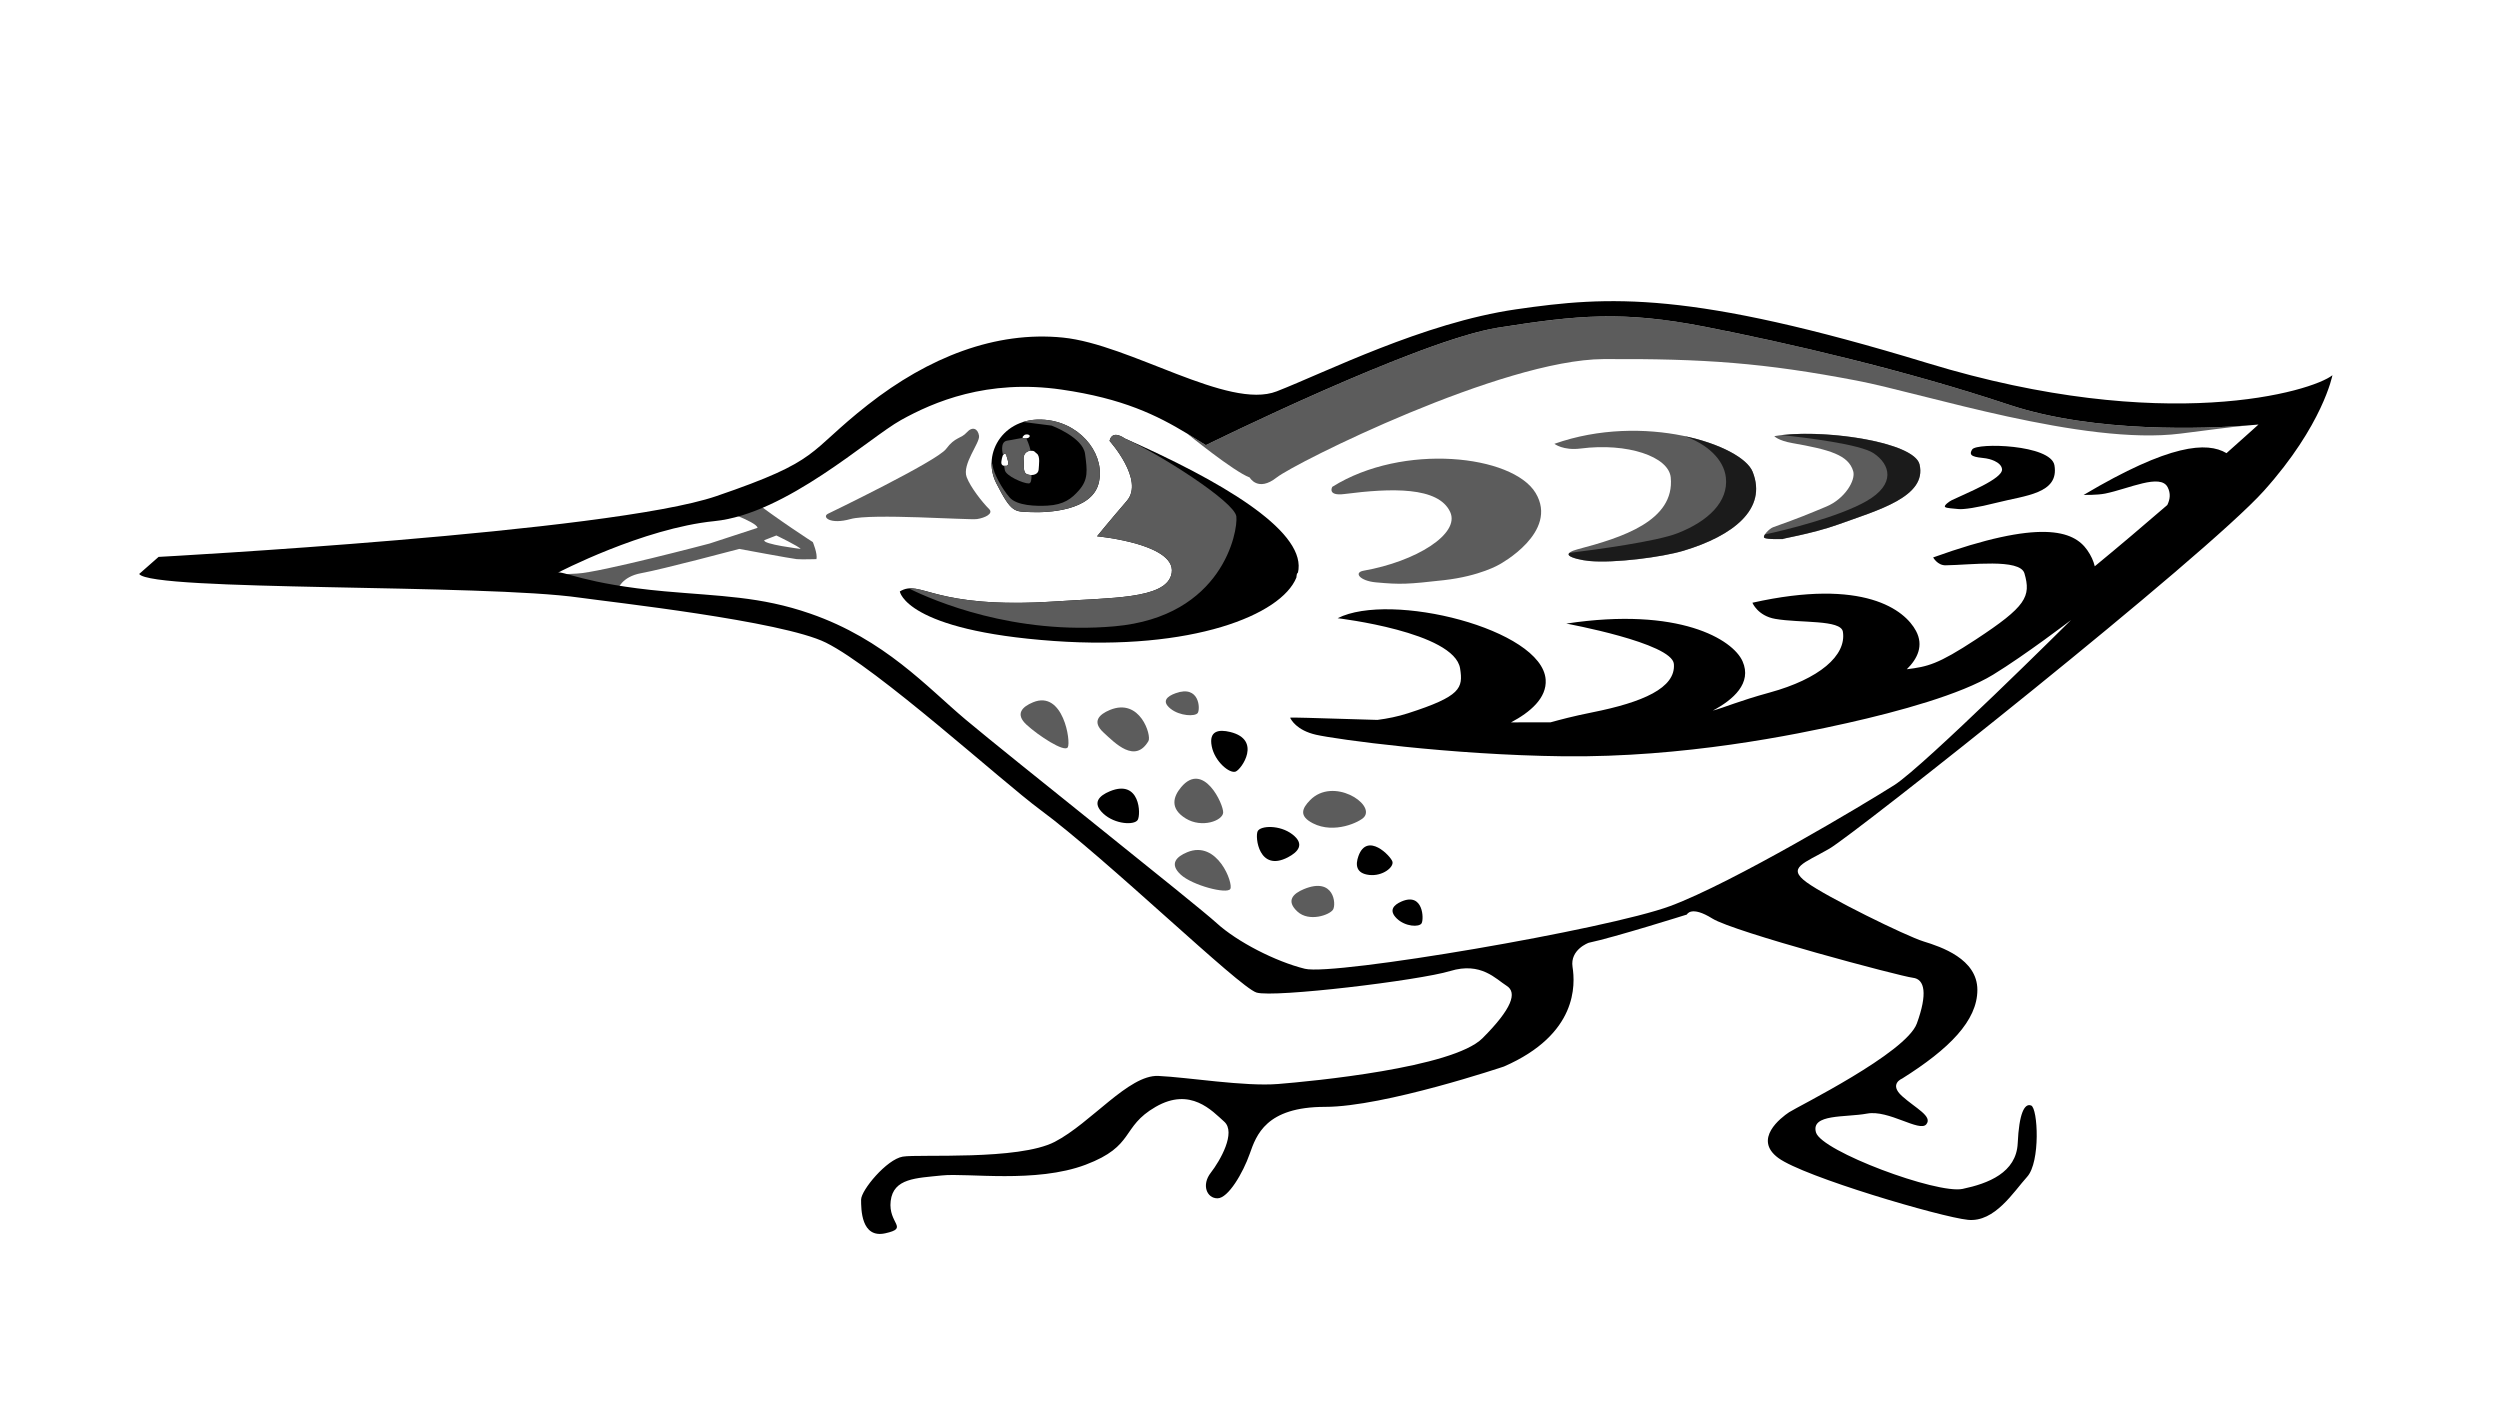 <?xml version="1.0" encoding="UTF-8" standalone="no"?>
<!-- Created with Inkscape (http://www.inkscape.org/) -->

<svg
   version="1.1"
   id="svg2"
   width="4181.333"
   height="2352"
   viewBox="0 0 4181.333 2352"
   xmlns="http://www.w3.org/2000/svg"
   xmlns:svg="http://www.w3.org/2000/svg">
  <defs
     id="defs6">
    <clipPath
       clipPathUnits="userSpaceOnUse"
       id="clipPath16">
      <path
         d="M 0,1764 H 3136 V 0 H 0 Z"
         id="path14" />
    </clipPath>
    <clipPath
       clipPathUnits="userSpaceOnUse"
       id="clipPath132">
      <path
         d="m 2238.23,1088.14 h 0.01 v 0 z"
         id="path130" />
    </clipPath>
    <clipPath
       clipPathUnits="userSpaceOnUse"
       id="clipPath148">
      <path
         d="m 2238.24,1088.15 h 0.14 v -0.01 h -0.14 z"
         id="path146" />
    </clipPath>
    <clipPath
       clipPathUnits="userSpaceOnUse"
       id="clipPath164">
      <path
         d="m 2213.2,1220.13 h 196.27 V 1088.01 H 2213.2 Z"
         id="path162" />
    </clipPath>
    <clipPath
       clipPathUnits="userSpaceOnUse"
       id="clipPath180">
      <path
         d="m 1968.13,1217.39 h 235.32 v -157.48 h -235.32 z"
         id="path178" />
    </clipPath>
  </defs>
  <g
     id="g8"
     transform="matrix(1.333,0,0,-1.333,0,2352)">
    <g
       id="g10">
      <g
         id="g12"
         clip-path="url(#clipPath16)">
        <g
           id="g18"
           transform="translate(1671.608,1153.579)">
          <path
             d="m 0,0 c 0,0 -6.75,-11.813 15.188,-9 58.795,7.538 117.904,9.491 132.749,-22.5 12.795,-27.572 -43.031,-62.172 -108.562,-73.687 -12.968,-2.279 -4.785,-12.77 15.187,-14.625 31.338,-2.911 40.292,-2.372 85.677,2.751 45.386,5.124 69.573,19.749 69.573,19.749 0,0 75.082,40.342 45.281,89.718 C 226.406,39.937 88.875,55.687 0,0"
             style="fill:#5c5c5c;fill-opacity:1;fill-rule:nonzero;stroke:none"
             id="path20" />
        </g>
        <g
           id="g22"
           transform="translate(1950.326,1207.578)">
          <path
             d="m 0,0 c 0,0 10.969,-8.719 32.906,-5.906 58.795,7.538 110.531,-10.125 113.063,-36.281 5.285,-54.615 -61.482,-75.608 -117.17,-90.233 -6.367,-1.672 -13.201,-4.726 -10.309,-7.732 2.892,-3.007 15.51,-5.965 25.497,-6.893 31.337,-2.91 91.126,4.806 118.013,12.889 61.967,18.63 105.468,52.172 86.736,99.049 C 235.115,-1.019 112.219,39.656 0,0"
             style="fill:#5c5c5c;fill-opacity:1;fill-rule:nonzero;stroke:none"
             id="path24" />
        </g>
        <g
           id="g26"
           transform="translate(2226.223,1217.179)">
          <path
             d="m 0,0 c 0,0 4.893,-5.563 22.509,-8.663 46.875,-8.25 70.489,-14.866 76.5,-35.25 3.373,-11.441 -10.5,-34.753 -33.75,-44.437 -23.838,-9.929 -32.063,-13.5 -66.755,-25.913 -5.013,-1.794 -13.751,-11.29 -11.009,-13.255 3.42,-2.45 26.796,-1.428 24.514,-1.52 -8.623,-0.345 33.892,5.803 68.625,18.375 49.205,17.811 111.187,34.566 101.624,75.188 C 175.456,-6.577 57.009,10.087 0,0"
             style="fill:#5c5c5c;fill-opacity:1;fill-rule:nonzero;stroke:none"
             id="path28" />
        </g>
        <g
           id="g30"
           transform="translate(2474.575,1200.547)">
          <path
             d="m 0,0 c -5.625,-8.719 2.813,-9.563 17.437,-11.25 2.794,-0.322 18.926,-3.938 19.969,-13.5 1.321,-12.103 -45.787,-30.527 -63.11,-38.968 -3.317,-1.616 -9.934,-6.574 -8.483,-8.408 1.451,-1.834 11.238,-1.958 16.812,-2.69 5.932,-0.779 23.775,1.735 48.581,8.084 35.144,8.995 78.037,11.09 71.955,46.822 C 98.719,6.187 5.625,8.719 0,0"
             style="fill:#000000;fill-opacity:1;fill-rule:nonzero;stroke:none"
             id="path32" />
        </g>
        <g
           id="g34"
           transform="translate(1038.91,1119.854)">
          <path
             d="m 0,0 c 0,0 136.837,65.968 148.179,81.325 11.343,15.357 18.597,12.51 25.898,20.696 7.301,8.187 14.093,4.657 15.431,-4.243 1.338,-8.9 -21.612,-35.547 -15.533,-51.823 C 178.736,33.209 193.725,14.227 202.193,5.83 207.924,0.147 197.024,-5.186 187.011,-6.692 176.999,-8.197 54.504,0.687 28.306,-6.666 2.108,-14.018 -7.887,-3.833 0,0"
             style="fill:#5c5c5c;fill-opacity:1;fill-rule:nonzero;stroke:none"
             id="path36" />
        </g>
        <g
           id="g38"
           transform="translate(959.044,1086.684)">
          <path
             d="m 0,0 15.065,5.895 c 0,0 29.25,-14.062 30.375,-16.875 0,0 -48.253,5.918 -45.44,10.98 M -19.247,53.708 -61.434,40.77 c 0,0 52.312,-17.437 52.874,-25.312 L -68.747,-4.23 c 0,0 -138.375,-36.562 -166.5,-37.687 -28.125,-1.125 -42.75,-4.5 -42.75,-4.5 l 93.938,-15.75 c 0,0 4.5,16.312 29.812,20.812 25.313,4.5 122.813,30.375 122.813,30.375 0,0 65.812,-12.25 71.999,-12.812 6.188,-0.563 24.75,0 24.75,0 1.688,6.75 -4.5,21.375 -4.5,21.375 0,0 -43.875,28.125 -80.062,56.125"
             style="fill:#5c5c5c;fill-opacity:1;fill-rule:nonzero;stroke:none"
             id="path40" />
        </g>
        <g
           id="g42"
           transform="translate(1568,1165.327)">
          <path
             d="m 0,0 c 0,0 10.233,-18.626 33.858,0 23.625,18.626 282.952,147.862 410.062,148.563 126.562,0.698 201.411,-4.698 317.812,-27 83.486,-15.995 284.999,-81.83 406.124,-66.496 35.723,4.522 64.888,8.423 81.87,10.01 -47.084,-3.459 -188.615,-9.932 -296.745,26.111 -131.624,43.875 -277.874,77.625 -381.374,97.875 -103.499,20.25 -159.675,14.705 -259.8,-1.045 C 211.682,172.268 -55.016,40.563 -55.016,40.563 c -7.777,4.861 -15.486,9.721 -23.401,14.506 l -0.005,-0.002 C -78.422,55.067 -20.128,7.491 0,0"
             style="fill:#5c5c5c;fill-opacity:1;fill-rule:nonzero;stroke:none"
             id="path44" />
        </g>
        <g
           id="g46"
           transform="translate(2833.731,1231.766)">
          <path
             d="M 0,0 C 0,0 -5.771,-0.404 -16.005,-1.361 -5.774,-0.61 0,0 0,0"
             style="fill:#b40075;fill-opacity:1;fill-rule:nonzero;stroke:none"
             id="path48" />
        </g>
        <g
           id="g50"
           transform="translate(2793.618,1195.862)">
          <path
             d="m 0,0 c -24.276,14.45 -70.82,11.94 -179.232,-52.41 0,0 17.007,-0.34 26.97,1.689 29.889,6.084 69.45,25.598 78.448,7.94 3.96,-7.773 3.051,-15.11 -0.458,-22.275 -28.736,-24.817 -60.192,-51.544 -91.021,-76.897 -1.572,6.57 -4.571,13.39 -9.469,20.357 -17.192,24.453 -58.415,39.298 -193.302,-9.234 0,0 5.386,-9.998 15.553,-9.891 30.5,0.321 93.504,8.916 98.999,-10.125 8.429,-29.204 2.25,-41.397 -60.892,-82.888 -47.972,-31.523 -60.642,-34.107 -86.725,-37.408 13.698,13.434 21.27,29.763 11.582,48.03 -14.005,26.408 -65.435,66.746 -205.325,35.431 0,0 6.649,-16.418 28.611,-20.245 31.661,-5.517 82.518,-0.714 84.939,-16.128 4.717,-30.027 -29.831,-59.271 -91.781,-76.277 -39.639,-10.881 -55.96,-18.547 -71.436,-22.694 25.651,13.646 49.481,34.449 37.322,61.891 -12.109,27.329 -79.419,68.663 -221.168,47.288 0,0 132.749,-24.296 134.999,-50.625 2.588,-30.285 -39.38,-48.153 -102.374,-60.75 -24.495,-4.898 -40.314,-9.218 -52.488,-12.537 -16.205,-0.114 -32.785,-0.116 -49.47,-0.027 23.92,12.67 45.094,30.511 43.458,53.627 -4.5,63.562 -194.625,110.812 -261,77.062 0,0 146.495,-17.255 153.648,-63.073 3.852,-24.677 1.039,-34.802 -65.336,-56.177 -12.817,-4.127 -25.848,-6.757 -38.427,-8.346 -36.849,1.034 -67.554,2.05 -86.983,2.573 v 0 c -14.481,0.389 -22.705,0.505 -22.527,0.148 1.125,-2.25 7.875,-15.75 32.625,-21.375 24.75,-5.625 167.433,-25.37 310.5,-27 151.211,-1.722 290.249,27 355.499,41.625 65.25,14.625 142.875,36 183.374,60.75 40.5,24.75 97.875,68.625 97.875,68.625 0,0 -184.499,-183.375 -221.624,-207 -37.125,-23.625 -202.5,-122.624 -281.25,-151.874 -78.75,-29.25 -421.874,-87.75 -458.436,-78.75 -36.563,9 -84.938,33.75 -110.813,57.375 -25.875,23.625 -258.749,208.124 -314.999,255.374 -48.29,40.564 -101.304,100.433 -194.812,132.875 -62.795,21.786 -113.057,21.716 -182.812,28 -100.435,9.048 -129.293,26.792 -134.25,23.187 0,0 106.875,55.886 196.875,64.886 89.999,9 193.499,104.302 233.999,126.802 40.5,22.5 108,51.749 201.375,38.249 77.238,-11.167 119.837,-32.341 157.724,-55.244 7.914,-4.785 15.624,-9.645 23.4,-14.505 0,0 266.699,131.704 366.824,147.454 100.125,15.75 156.3,21.295 259.8,1.045 103.5,-20.25 249.75,-54 381.374,-97.875 108.13,-36.043 249.661,-29.57 296.744,-26.111 10.235,0.957 16.006,1.362 16.006,1.362 C 40.113,35.904 24.651,21.884 0,0 m -375.011,112.966 c -298.687,91.125 -399.937,84.375 -516.374,67.5 -116.438,-16.875 -239.625,-79.313 -300.375,-102.938 -60.75,-23.625 -183.937,59.063 -268.312,67.5 -84.375,8.438 -168.611,-24.674 -244.687,-84.375 -77.635,-60.925 -56.812,-69.033 -190.124,-114.595 -133.313,-45.563 -699.749,-76.217 -699.749,-76.217 l -24.373,-21.425 c 15.188,-21.938 431.622,-12.277 553.122,-29.762 36.784,-5.294 253.423,-29.035 308.548,-56.405 64.922,-32.234 220.691,-174.042 268.497,-209.377 85.052,-62.864 249.828,-222.905 271.766,-229.655 21.937,-6.75 204.187,15.188 242.999,27 38.813,11.813 57.375,-10.125 70.875,-18.562 13.5,-8.438 6.75,-28.688 -30.375,-65.812 -37.125,-37.125 -214.312,-54 -256.499,-57.375 -42.188,-3.375 -113.063,8.437 -150.188,10.125 -37.124,1.687 -84.374,-59.063 -129.937,-82.688 -45.562,-23.625 -170.437,-15.187 -190.687,-18.562 -20.25,-3.375 -52.312,-42.188 -52.312,-54 0,-11.812 0,-48.937 30.375,-42.187 30.375,6.75 3.375,11.812 6.75,40.499 3.375,28.688 32.062,28.688 64.125,32.063 32.062,3.375 118.124,-10.125 180.562,13.5 62.437,23.625 43.875,47.25 87.749,72.562 43.875,25.313 70.875,-5.062 86.063,-18.562 15.187,-13.5 -5.063,-48.938 -16.875,-64.125 -11.813,-15.188 -5.063,-32.063 8.437,-32.063 13.5,0 32.063,32.063 40.392,55.688 8.329,23.625 20.358,59.062 94.608,59.062 74.25,0 224.437,50.625 224.437,50.625 92.813,40.5 89.438,102.937 86.063,124.875 -3.375,21.937 20.25,30.375 20.25,30.375 32.062,6.75 123.187,35.437 123.187,35.437 0,0 5.062,11.813 32.062,-5.062 27,-16.875 236.25,-72.563 251.437,-74.25 15.188,-1.688 18.563,-20.25 5.063,-57.375 -13.5,-37.125 -150.187,-104.625 -160.312,-111.375 -10.125,-6.75 -45.563,-33.75 -13.5,-57.375 32.062,-23.625 204.187,-74.249 237.937,-77.624 33.75,-3.375 57.374,35.437 74.249,53.999 16.875,18.563 13.5,86.063 5.063,89.438 -8.438,3.375 -15.188,-10.125 -16.875,-47.25 -1.688,-37.125 -37.125,-50.625 -69.187,-57.375 -32.063,-6.75 -177.188,47.25 -183.938,70.875 -6.75,23.625 37.125,18.562 64.125,23.625 27,5.062 65.813,-23.625 74.25,-13.5 8.438,10.125 -13.5,20.25 -30.375,35.437 -16.875,15.188 0,21.938 0,21.938 59.063,37.125 94.5,72.562 94.5,111.374 0,38.813 -45.562,54 -67.5,60.75 -21.937,6.75 -121.5,55.688 -146.812,74.25 -25.312,18.563 -3.375,23.625 28.687,42.188 32.063,18.562 470.812,366.186 545.062,448.874 74.25,82.687 86.062,145.124 86.062,145.124 -25.312,-20.25 -209.249,-75.937 -507.936,15.188"
             style="fill:#000000;fill-opacity:1;fill-rule:nonzero;stroke:none"
             id="path52" />
        </g>
        <g
           id="g54"
           transform="translate(1303.203,1175.297)">
          <path
             d="m 0,0 c -0.281,-5.625 -6.75,-8.156 -13.5,-6.288 -6.75,1.868 -4.5,9.663 -5.344,18.944 -0.843,9.281 7.033,11.033 8.438,10.969 6.187,-0.281 3.656,-0.281 8.156,-3.656 C 2.25,16.594 0.281,5.625 0,0 m -17.437,43.594 c 0,0 2.531,1.125 5.062,0 2.531,-1.125 1.125,-4.782 -5.062,-4.5 -6.188,0.281 0,4.5 0,4.5 M -40.219,4.719 c -4.5,-0.5 -7.312,0.562 -6.469,5.937 0.844,5.375 1.851,9.031 4.16,9.031 2.309,0 2.309,-3.093 2.309,-3.093 0,0 4.5,-11.376 0,-11.875 M 12.656,61.875 C -42.528,69.75 -72.563,20.812 -53.156,-17.156 -33.75,-55.125 -30.375,-52.594 -9.281,-53.437 11.812,-54.281 65.812,-51.75 75.094,-18 84.375,15.75 56.379,55.635 12.656,61.875"
             style="fill:#000000;fill-opacity:1;fill-rule:nonzero;stroke:none"
             id="path56" />
        </g>
        <g
           id="g58"
           transform="translate(1258.519,1193.456)">
          <path
             d="M 0,0 C -0.364,-0.258 -0.555,-0.752 -0.635,-1.406 -0.442,-0.871 -0.232,-0.399 0,0"
             style="fill:#5c5c5c;fill-opacity:1;fill-rule:nonzero;stroke:none"
             id="path60" />
        </g>
        <g
           id="g62"
           transform="translate(1294.229,1168.413)">
          <path
             d="m 0,0 c -1.448,-0.019 -2.978,0.168 -4.526,0.596 -6.75,1.869 -4.5,9.663 -5.344,18.944 -0.844,9.282 7.033,11.033 8.438,10.969 0.145,-0.007 0.263,-0.012 0.398,-0.019 -1.691,7.067 -4.673,14.282 -5.677,15.521 -0.002,0.002 -0.005,0.004 -0.007,0.007 -0.536,-0.048 -1.109,-0.069 -1.746,-0.04 -1.201,0.054 -1.931,0.259 -2.336,0.55 -4.725,-0.445 -12.597,-2.39 -19.601,-3.363 -10.125,-1.406 -5.31,-18.122 -5.309,-18.123 0.568,0.979 1.264,1.53 2.156,1.53 2.309,0 2.309,-3.094 2.309,-3.094 0,0 4.5,-11.375 0,-11.875 -1.157,-0.129 -2.2,-0.151 -3.101,-0.026 0.333,-1.676 0.626,-3.363 0.792,-4.974 0.785,-7.594 23.684,-17.437 30.153,-17.156 C -0.436,-10.424 0.104,-5.741 0,0"
             style="fill:#5c5c5c;fill-opacity:1;fill-rule:nonzero;stroke:none"
             id="path64" />
        </g>
        <g
           id="g66"
           transform="translate(1315.859,1237.233)">
          <path
             d="m 0,0 c -12.009,1.714 -22.826,0.735 -32.203,-2.234 8.022,-1.06 23.015,-3.02 35.859,-4.577 0,0 39.094,-14.625 41.906,-35.438 2.813,-20.812 4.219,-32.343 -7.805,-45.904 -9.11,-10.276 -18.632,-17.939 -39.444,-19.064 -14.087,-0.762 -38.25,-0.282 -47.532,10.406 -9.281,10.687 -20.142,30.397 -21.093,39.755 -0.17,1.672 -0.679,2.899 -1.393,3.796 -0.23,-8.642 1.649,-17.469 5.893,-25.771 19.406,-37.969 22.781,-35.438 43.875,-36.281 21.093,-0.844 75.093,1.687 84.374,35.437 C 71.719,-46.125 43.723,-6.24 0,0"
             style="fill:#5c5c5c;fill-opacity:1;fill-rule:nonzero;stroke:none"
             id="path68" />
        </g>
        <g
           id="g70"
           transform="translate(1626.569,1039.715)">
          <path
             d="m 0,0 c 0.163,1.06 0.306,2.13 0.419,3.213 0.15,1.433 0.758,2.496 1.601,3.217 0.293,1.316 0.53,2.632 0.675,3.946 5.543,50.327 -97.959,111.262 -218.045,164.246 0,0 -15.558,11.848 -19.042,-3.08 0,0 44.168,-49.12 21.721,-75.194 -22.447,-26.075 -37.423,-44.52 -37.423,-44.52 0,0 105.69,-9.89 92.819,-49.44 -9.497,-29.181 -75.256,-27.578 -143.898,-32.218 -156.16,-10.556 -169.568,28.543 -196.404,12.448 0,0 7.089,-48.967 193.419,-62.167 C -130.618,-91.843 -18.988,-46.888 0,0"
             style="fill:#000000;fill-opacity:1;fill-rule:nonzero;stroke:none"
             id="path72" />
        </g>
        <g
           id="g74"
           transform="translate(1392.177,1211.257)">
          <path
             d="m 0,0 c 0,0 44.168,-49.12 21.721,-75.194 -22.447,-26.075 -37.423,-44.52 -37.423,-44.52 0,0 105.69,-9.89 92.819,-49.44 -9.497,-29.182 -75.256,-27.578 -143.898,-32.218 -133.66,-9.035 -162.739,18.302 -185.172,16.276 31.556,-15.577 132.101,-58.74 258.103,-47.579 136.015,12.048 155.101,119.277 152.949,137.845 C 156.946,-76.262 61.28,-15.556 19.042,3.08 19.042,3.08 3.484,14.928 0,0"
             style="fill:#5c5c5c;fill-opacity:1;fill-rule:nonzero;stroke:none"
             id="path76" />
        </g>
        <g
           id="g78"
           transform="translate(1489.583,695.142)">
          <path
             d="m 0,0 c -13.538,-5.607 -22.724,-14.625 -8.099,-28.125 14.625,-13.5 57.937,-24.75 62.156,-18 C 58.276,-39.375 38.026,15.75 0,0"
             style="fill:#5c5c5c;fill-opacity:1;fill-rule:nonzero;stroke:none"
             id="path80" />
        </g>
        <g
           id="g82"
           transform="translate(1481.896,776.639)">
          <path
             d="m 0,0 c -9.983,-11.979 -14.244,-26.849 5.967,-39.198 20.21,-12.35 46.159,-2.82 46.859,7.382 C 53.525,-21.614 28.04,33.648 0,0"
             style="fill:#5c5c5c;fill-opacity:1;fill-rule:nonzero;stroke:none"
             id="path84" />
        </g>
        <g
           id="g86"
           transform="translate(1296.114,883.238)">
          <path
             d="M 0,0 C -13.538,-5.607 -22.724,-14.625 -8.099,-28.125 6.526,-41.625 39.401,-63.222 43.62,-56.472 47.839,-49.722 38.026,15.75 0,0"
             style="fill:#5c5c5c;fill-opacity:1;fill-rule:nonzero;stroke:none"
             id="path88" />
        </g>
        <g
           id="g90"
           transform="translate(1392.546,873.634)">
          <path
             d="M 0,0 C -13.538,-5.607 -22.724,-14.625 -8.099,-28.125 6.526,-41.625 31.563,-67.682 48.438,-38.992 52.473,-32.131 38.026,15.75 0,0"
             style="fill:#5c5c5c;fill-opacity:1;fill-rule:nonzero;stroke:none"
             id="path92" />
        </g>
        <g
           id="g94"
           transform="translate(1643.764,760.457)">
          <path
             d="m 0,0 c -10.246,-10.476 -14.118,-19.984 3.603,-29.045 26.93,-13.77 59.097,1.786 64.23,7.87 C 81.845,-4.565 28.779,29.424 0,0"
             style="fill:#5c5c5c;fill-opacity:1;fill-rule:nonzero;stroke:none"
             id="path96" />
        </g>
        <g
           id="g98"
           transform="translate(1392.546,771.622)">
          <path
             d="M 0,0 C -13.538,-5.607 -22.724,-14.625 -8.099,-28.125 6.526,-41.625 30.719,-42.73 34.938,-35.98 39.156,-29.23 38.026,15.75 0,0"
             style="fill:#000000;fill-opacity:1;fill-rule:nonzero;stroke:none"
             id="path100" />
        </g>
        <g
           id="g102"
           transform="translate(1543.526,846.017)">
          <path
             d="M 0,0 C -14.234,3.479 -26.974,1.635 -23.156,-17.899 -19.339,-37.433 -0.478,-52.624 6.915,-49.673 14.307,-46.722 39.981,-9.772 0,0"
             style="fill:#000000;fill-opacity:1;fill-rule:nonzero;stroke:none"
             id="path104" />
        </g>
        <g
           id="g106"
           transform="translate(1616.018,688.799)">
          <path
             d="M 0,0 C 12.987,6.786 21.337,16.582 5.573,28.732 -10.191,40.882 -34.386,39.838 -37.99,32.741 -41.593,25.643 -36.479,-19.059 0,0"
             style="fill:#000000;fill-opacity:1;fill-rule:nonzero;stroke:none"
             id="path108" />
        </g>
        <g
           id="g110"
           transform="translate(1704.469,690.373)">
          <path
             d="m 0,0 c -3.932,-10.882 -3.244,-21.892 13.596,-23.744 16.841,-1.852 31.031,9.853 29.035,16.725 C 40.636,-0.148 11.045,30.564 0,0"
             style="fill:#000000;fill-opacity:1;fill-rule:nonzero;stroke:none"
             id="path112" />
        </g>
        <g
           id="g114"
           transform="translate(1635.967,648.834)">
          <path
             d="m 0,0 c -13.538,-5.607 -22.724,-14.625 -8.099,-28.125 14.625,-13.5 40.496,-4.317 44.715,2.433 C 40.835,-18.942 38.026,15.75 0,0"
             style="fill:#5c5c5c;fill-opacity:1;fill-rule:nonzero;stroke:none"
             id="path116" />
        </g>
        <g
           id="g118"
           transform="translate(1475.075,894.662)">
          <path
             d="M 0,0 C -10.747,-3.869 -18.038,-10.091 -6.429,-19.406 5.18,-28.721 24.385,-29.483 27.734,-24.826 31.082,-20.168 30.185,10.867 0,0"
             style="fill:#5c5c5c;fill-opacity:1;fill-rule:nonzero;stroke:none"
             id="path120" />
        </g>
        <g
           id="g122"
           transform="translate(1758.456,633.304)">
          <path
             d="M 0,0 C -9.781,-4.26 -16.418,-11.111 -5.851,-21.368 4.715,-31.625 22.194,-32.464 25.242,-27.336 28.29,-22.208 27.473,11.966 0,0"
             style="fill:#000000;fill-opacity:1;fill-rule:nonzero;stroke:none"
             id="path124" />
        </g>
        <g
           id="g126">
          <g
             id="g128" />
          <g
             id="g140">
            <g
               clip-path="url(#clipPath132)"
               opacity="0.7"
               id="g138">
              <g
                 transform="translate(2238.243,1088.142)"
                 id="g136">
                <path
                   d="M 0,0 C -0.006,0 -0.01,0 -0.017,-0.001 -0.015,-0.001 -0.013,0 -0.011,0 -0.005,0 -0.005,0 0,0"
                   style="fill:#000000;fill-opacity:1;fill-rule:nonzero;stroke:none"
                   id="path134" />
              </g>
            </g>
          </g>
        </g>
        <g
           id="g142">
          <g
             id="g144" />
          <g
             id="g156">
            <g
               clip-path="url(#clipPath148)"
               opacity="0.7"
               id="g154">
              <g
                 transform="translate(2238.243,1088.142)"
                 id="g152">
                <path
                   d="M 0,0 C 0.183,0.007 0.193,0.008 0,0"
                   style="fill:#000000;fill-opacity:1;fill-rule:nonzero;stroke:none"
                   id="path150" />
              </g>
            </g>
          </g>
        </g>
        <g
           id="g158">
          <g
             id="g160" />
          <g
             id="g172">
            <g
               clip-path="url(#clipPath164)"
               opacity="0.7"
               id="g170">
              <g
                 transform="translate(2235.531,1218.525)"
                 id="g168">
                <path
                   d="m 0,0 c 31.389,-3.307 98.392,-11.507 115.259,-22.729 20.866,-13.884 28.467,-38.747 -9.021,-60.175 -35.144,-20.088 -103.848,-36.871 -127.346,-41.762 -1.211,-1.888 -1.667,-3.508 -0.704,-4.199 3.095,-2.218 22.541,-1.59 24.508,-1.52 -8.596,-0.342 33.907,5.807 68.63,18.376 49.206,17.81 111.188,34.565 101.625,75.187 C 166.5,-9.416 59.645,6.983 0,0"
                   style="fill:#000000;fill-opacity:1;fill-rule:nonzero;stroke:none"
                   id="path166" />
              </g>
            </g>
          </g>
        </g>
        <g
           id="g174">
          <g
             id="g176" />
          <g
             id="g188">
            <g
               clip-path="url(#clipPath180)"
               opacity="0.7"
               id="g186">
              <g
                 transform="translate(2199.063,1172.471)"
                 id="g184">
                <path
                   d="m 0,0 c -6.742,16.874 -40.267,35.355 -86.01,44.915 28.864,-9.936 49.899,-29.353 52.43,-52.059 3.375,-30.279 -21.938,-54.838 -60.75,-69.967 -26.382,-10.284 -100.649,-20.343 -135.675,-24.68 -1.052,-1.044 -1.302,-2.152 -0.242,-3.254 2.892,-3.006 15.511,-5.965 25.497,-6.892 31.338,-2.911 91.127,4.805 118.013,12.888 C -24.77,-80.419 18.732,-46.877 0,0"
                   style="fill:#000000;fill-opacity:1;fill-rule:nonzero;stroke:none"
                   id="path182" />
              </g>
            </g>
          </g>
        </g>
      </g>
    </g>
  </g>
</svg>

